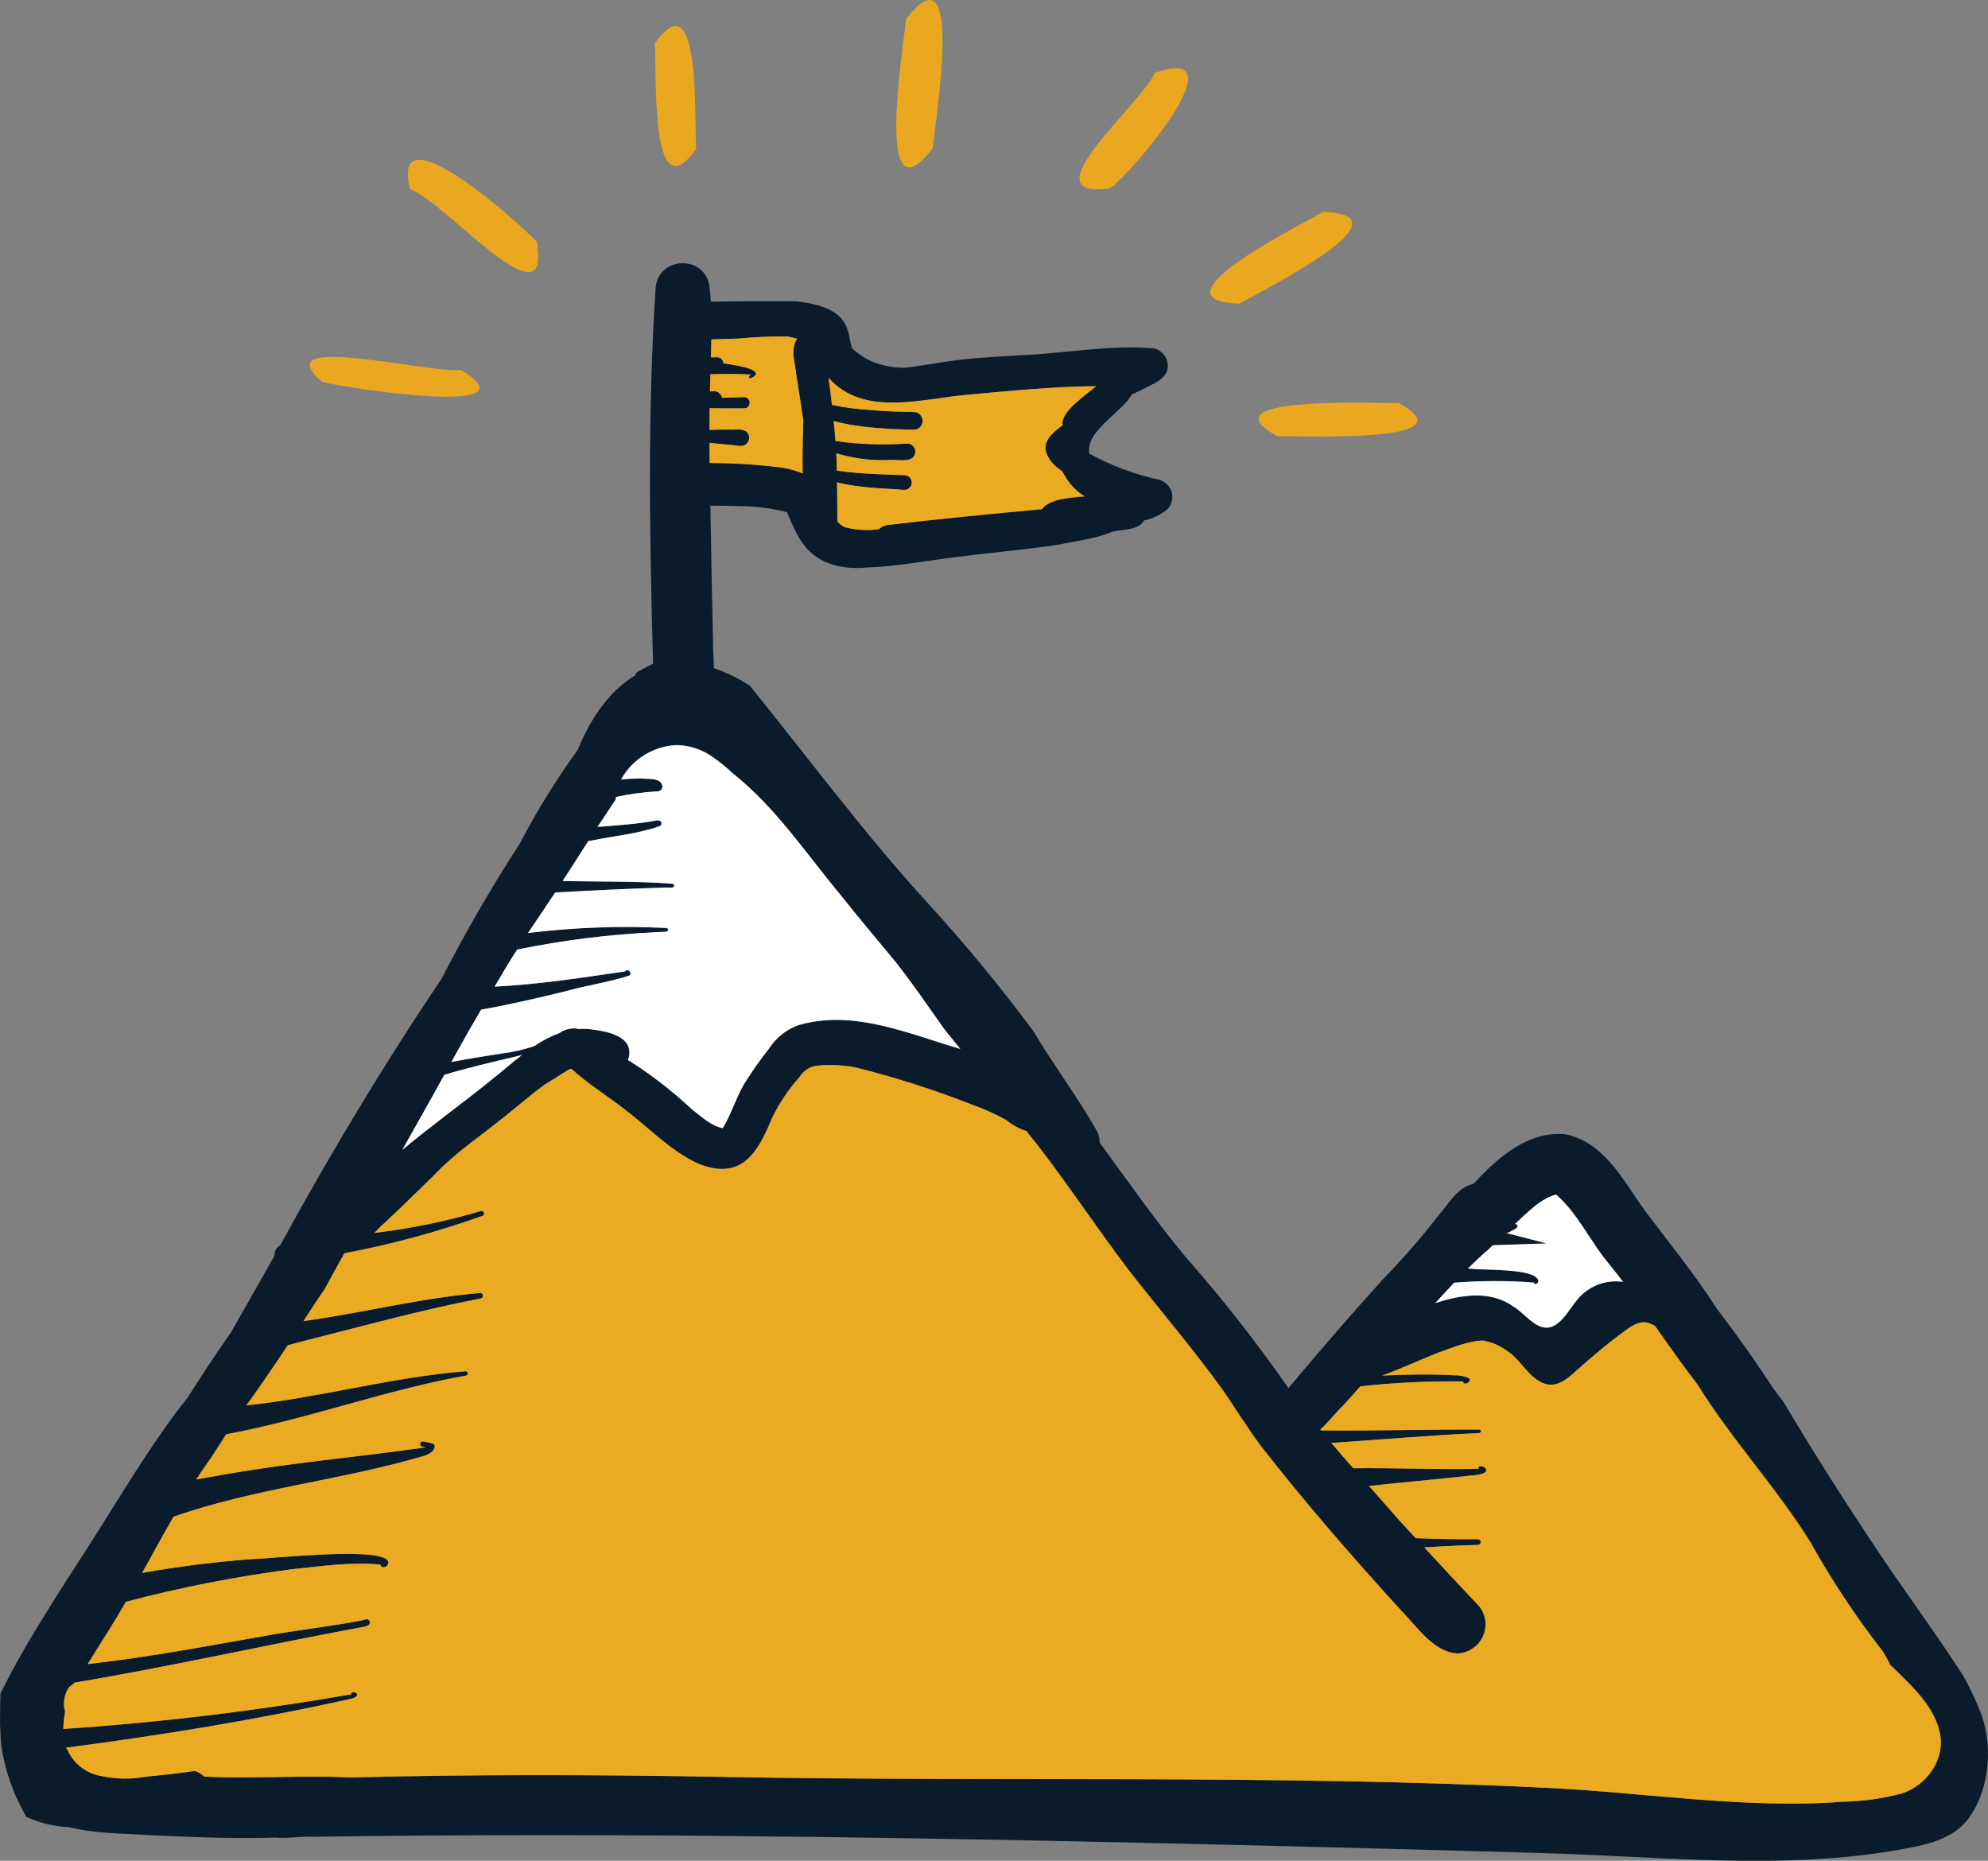 <?xml version="1.0" encoding="UTF-8"?>
<svg xmlns="http://www.w3.org/2000/svg" xmlns:xlink="http://www.w3.org/1999/xlink" id="Layer_1" viewBox="0 0 821.12 768.46">
  <rect x="0" y="0" width="821.12" height="768.46" fill="#808080" stroke="none"/>
  <defs>
    <clipPath id="clippath">
      <rect width="821.12" height="768.46" style="fill:none;"></rect>
    </clipPath>
  </defs>
  <g id="Group_6416">
    <path id="Path_25598" d="m817.44,705.67c-1.92-4.72-4.14-9.31-6.63-13.75-.36-.55-.73-1.09-1.09-1.66-10.79-16.65-22.67-32.55-33.67-49.05-13.63-20.37-26.82-41.04-39.32-62.13-1.49-1.96-2.98-3.92-4.46-5.88-7.28-11.21-14.99-22.1-23.14-32.67-9.1-14.37-19.93-27.43-30.08-41.04-8.55-12.01-16.7-27.98-32.47-31.03-15.47-1.57-28.18,9.82-37.95,20.45-6.88,1.47-10.43,8.53-14.75,13.43-7.11,9.1-14.71,17.81-22.76,26.09-12.04,13.26-23.07,26.07-34.79,39.87-1.28,1.69-2.74,3.31-4.16,4.95-12.99-18.66-27.03-36.58-42.04-53.65-12.75-15.24-24.09-31.58-35.85-47.57-.02-1.54-.36-3.07-.98-4.48-7.96-14.29-18.01-27.45-26.38-41.55-13.81-18.65-28.6-36.55-44.29-53.65-25.89-28.39-48.77-59.34-72.94-89.17-4.62-3.02-9.6-5.45-14.82-7.23-.06-3.77-.41-7.56-.35-11.3-.52-18.61-.71-37.22-1.11-55.83,4.32,0,8.65.11,12.97.24,6.3.06,12.58.9,18.68,2.48,4.3,10.34,8,18.73,19.83,21.91,4.09,1.06,8.33,1.38,12.53.96,12.74-.43,25.29-2.84,37.89-4.41,13.9-1.76,27.89-2.99,41.75-5.01,7.28-1.63,15.22-2.33,22.12-5.32,4.45-1.27,10.65-.29,13.4-4.75,3.57-.74,6.9-2.35,9.7-4.68,2.75-3.01,2.54-7.67-.46-10.42-.94-.86-2.08-1.46-3.31-1.74-9.98-2.2-19.6-5.81-28.57-10.73-1.72-9.29,13.3-16.95,17.44-24.26.03-.05.05-.11.08-.16,2.48-1.12,4.95-2.3,7.35-3.61,3.55-1.66,7.66-3.93,7.56-8.41-.13-3.35-2.45-6.21-5.69-7.04-18.52-1.54-37.17,2.11-55.7,2.88-8.4.59-16.85.88-25.21,1.92-7.52.93-14.95,2.47-22.49,3.25-3.41-.05-6.8-.57-10.07-1.54-4.29-1.27-8.2-3.57-11.39-6.69-1.99-7.23-.19-16.83-23.37-19.28-11.61.03-23.23-.09-34.85.21-.14-2.18-.32-4.36-.59-6.54-1.99-12.77-20.58-12.35-22.19.37-3.38,51.82-2.53,103.73-1.07,155.61-2.42,1.2-4.79,2.48-7.11,3.84-.03.29-.06.59-.09.9-10.18,6.04-18.3,17.02-23.98,30.96-8.86,12.25-16.82,25.12-23.81,38.52-11.76,18.14-22.59,36.87-32.46,56.1-23.99,35.58-46.04,72.33-66.58,109.96-1.54.82-2.46,2.47-2.35,4.22-5.95,10.72-12.1,21.32-18.14,31.98-6.14,8.68-11.97,17.57-17.64,26.53-13.18,16.54-23.86,34.33-35.23,52.35-14.4,22.97-29.9,45.27-41.98,69.6-.06.17-.13.34-.19.51-.09,2.62-.13,5.24-.16,7.88,0,1.55,0,3.11,0,4.66.11,3.37.27,6.74.66,10.09.38,2.11.83,4.2,1.34,6.28.26,1.07.51,2.14.8,3.2.95,3.07,2,6.1,3.18,9.09.35.75.69,1.49,1.09,2.26,1.2,2.48,2.44,4.93,3.73,7.35,5.55,2.54,11.54,3.99,17.64,4.25,10.7,2.65,21.85,2.58,32.8,3.27,17.54.81,35.1,1.59,52.65,1.03,4.93.5,10.58-.62,15.08-.33,112.22-1.56,224.46-.14,336.64,2.35,56.79,1.26,113.58,2.71,170.37,4.35,51.16,1.41,104.56,7.83,155.07-2.62,8.25-1.71,16.84-4.59,22.01-11.65,9.06-12.48,10.38-31.23,4.37-45.28m-174.7-212.34c8.9,7.82,13.89,18.99,21.34,28.08,2.16,2.61,4.24,5.29,6.29,7.96-7.44-1.07-14.87,1.98-19.4,7.96-2.9,3.6-5.11,8.06-9.37,10.29-6.47,3.05-11.55-5.25-16.56-8.08-9.46-6.82-21.77-4.85-32.2-1.38,2.59-2.83,5.17-5.65,7.8-8.44,10.92-.87,21.89-.89,32.81-.06.64,1.41,2.02.28,1.94-.88-1.44-5.08-22.47-4.15-27.75-4.85l-1.33-.05c2.67-2.66,5.41-5.26,8.3-7.73,1.31-1.23,2.6-2.48,3.89-3.72,1.22-.25,2.43-.5,3.63-.77.53.39.79-.16,1.23-.31.46-.02.82-.41.79-.87-.02-.32-.21-.6-.5-.73-.66-.19-1.34-.26-2.02-.22,1.51-.54,2.96-1.23,4.32-2.06,1.09-.61,1.26-1.78-.15-2.02,1-.95,1.98-1.91,2.98-2.85,4.17-3.75,8.37-7.81,13.95-9.29m-397-68c-2.27-.41-4.59-.53-6.9-.36-.32-.08-.63-.19-.96-.25-2.41-.16-4.81.52-6.78,1.91-3.73,1.38-7.27,3.22-10.54,5.48-.05-.01-.1-.02-.15-.02-4.27,1.45-8.67,2.45-13.15,2.99-6.95,1.08-13.91,2.16-20.81,3.51,3.98-7.27,8.07-14.48,12.28-21.62,11.79-2.09,23.38-4.78,35.04-7.64,8.64-2.42,17.61-3.66,26.13-6.41,1.54-1-.67-3.28-1.68-1.74-17.98,2.63-35.71,5.35-53.92,6.29,3.02-5.16,6.07-10.31,9.35-15.32,18.9-3.87,38.06-6.27,57.33-7.16,1.45-.09,2.9-.1,4.35-.22.42-.08.69-.49.61-.91-.06-.32-.32-.57-.64-.62-19.09-.96-38.22-.27-57.19,2.05,3.74-5.59,7.53-11.11,11.21-16.73,14.84-.82,29.7-1.58,44.55-2,1.39-.16,2.85.15,4.19-.09.43-.27.56-.84.29-1.27-.06-.09-.13-.17-.21-.23-15.07-1.18-30.46-.78-45.71-1.18,3.58-5.44,7.04-10.96,10.56-16.44l1.83-.32c9.22-1.91,18.82-2.71,27.71-5.88l-.06.02c.63-.24.95-.95.71-1.58-.13-.33-.39-.6-.73-.72-.54-.15-1.12-.15-1.66,0-7.88,1.47-16.01,1.93-23.96,2.6,2.49-3.78,4.99-7.56,7.49-11.32h0c.02-.35.07-.71.12-1.06,5.69-1.22,11.46-1.99,17.26-2.33,1.1-.04,1.96-.97,1.91-2.07,0-.06,0-.12-.02-.18-.8-3.51-5.7-2.68-8.42-3.03-2.88-.03-5.76.11-8.63.41,4.67-8.46,13.44-13.86,23.1-14.22,5.43.14,10.68,1.95,15.04,5.17h0c2.83,1.95,5.5,4.12,7.98,6.5,17.62,13.95,30.13,32.93,44.38,50.05,7.59,9.65,15.6,18.95,23.36,28.47,6.93,8.86,13.27,18.17,19.78,27.34,2.15,2.66,4.3,5.32,6.47,7.97-21.42-6.32-44.1-16.38-66.66-9.9-5.09,1.77-9.44,5.19-12.35,9.73-3.7,4.68-7.13,9.56-10.29,14.62-3.38,5.85-5.33,12.5-8.82,18.27-4.93-.94-8.78-4.79-12.69-7.73-8.16-7.66-17.03-14.51-26.51-20.47.16-.37.31-.75.42-1.13,1.88-8.13-7.9-10.43-14-11.26m-43.38,21.11c-11.92,9.66-24.43,18.61-36.2,28.44,5.8-10.32,11.66-20.61,17.35-30.99,9.77-2.91,19.68-5.26,29.6-7.57.79-.22,1.62-.41,2.47-.61-4.58,3.53-8.94,7.4-13.23,10.73m117.58-253.67c-8.91-1.04-17.86-1.56-26.83-1.56-.03-2.77-.04-5.54-.05-8.3,4.24.45,8.5.76,12.64,1.26,1.86.19,3.53-1.17,3.71-3.04.1-1.01-.26-2.01-.97-2.73-1.9-1.63-4.72-.77-7.03-1-2.78,0-5.57.07-8.36.15,0-2.99.02-5.98.06-8.97,4.74.07,9.49.14,14.21.08,1.29.02,2.35-1.01,2.37-2.3.02-1.29-1.01-2.35-2.3-2.37-.05,0-.1,0-.15,0-3,.07-6.01.18-9.01.31-.29-1.64-1.76-2.82-3.43-2.74l-1.58.09c.03-2.35.11-4.72.19-7.08,5.64-.17,11.28-.21,16.91.15-.44.18-.91.41-.98.87-.07.73.79.86,1.18.43,5.57-2.78-3.32-4.8-11.76-5.96-.04-1.41-1.19-2.54-2.6-2.53-.84.02-1.68.04-2.53.07.08-2.47.15-4.94.19-7.4,3.71-.12,7.42-.32,11.09-.35,6.88-.68,13.79-.96,20.7-.83,1.25.26,2.47.57,3.66.92-2.08,2.58-1.73,6.94-1.03,10.34,1.08,7.85,2.46,15.65,3.53,23.5-.07,2.12-.13,4.24-.18,6.37-.01.04-.05.06-.06.11-.05.22-.04.46.04.67-.11,4.86-.15,9.72-.08,14.58-3.7-1.5-7.61-2.42-11.59-2.72m29.35,25.09c-1.34-.52-2.52-1.4-3.41-2.54,0-5.38-.05-10.76-.14-16.14,9.39,2.53,22.18,2.58,27.48,3.13,1.68.17,3.19-1.05,3.36-2.74.09-.92-.23-1.83-.88-2.48-.59-.55-1.37-.85-2.17-.85-4.34-.13-8.68-.33-13.02-.52h.35c-5.09-.19-10.17-.65-15.22-1.38-.03-1.54-.05-3.07-.09-4.61-.04-.84-.1-1.68-.14-2.52,6.82,2.06,13.92,3.01,21.03,2.81,3.59-.54,11.39,1.84,11.65-3.53-.05-1.86-1.57-3.33-3.43-3.32-9.87.71-19.79.36-29.58-1.05-.21-2.76-.45-5.52-.73-8.27,10.66,3.12,26.17,3.48,33.19,3.63,2.02-.08,3.6-1.79,3.52-3.81-.08-1.96-1.68-3.51-3.64-3.52-5.99-.07-11.98-.29-17.93-.82-5.33-.3-10.62-1.01-15.84-2.1-.44-3.72-.91-7.45-1.43-11.17,14.68,16.52,39.12,8.42,58.25,6.9,17.37-1.58,34.83-3.31,52.29-3.47-4.74,4.01-14.96,10.85-13.87,16.11-3.71,2.85-8.36,6.27-6.76,11.42,1.01,2.67,2.82,4.97,5.17,6.58.49.4,1.01.76,1.52,1.15.39.8.84,1.58,1.32,2.32,1.92,3.25,4.62,5.98,7.85,7.94-6.57.61-14.31.97-17.7,5.29-21.27,1.98-42.53,4-63.75,6.54-1.33.22-2.57.83-3.58,1.73-4.57.64-9.22.39-13.69-.75m-49.67,515.99c-51.88-.94-103.76-1.12-155.61.24-.04,0-.08-.02-.12-.04-19.84-1-39.79.74-59.63-.34-1.03-1.16-2.41-1.98-3.92-2.32-6.69,1.06-13.47,1.71-20.22,2.38-6.01,1.12-12.17,1.02-18.14-.29-6.33-.98-11.7-5.16-14.2-11.06-.19-.2-.38-.41-.59-.61,39.37-5.18,78.59-11.47,117.35-20.13,1.09-.07,4.27-1.23,2.45-2.6-.69-.4-2.04-.46-1.93.65-39.34,6.87-79.01,11.65-118.85,14.33.04-2.37.29-4.73.74-7.06l-.04-.12c-.97-3.51-.31-7.27,1.8-10.23.8-.49,1.54-1.08,2.21-1.74,39.52-6.6,78.63-15.47,118.03-22.77,1.45-.34,4.68-.56,3.68-2.78-.76-1.21-2.06-.32-3.12-.13-12.1,2.37-24.4,3.73-36.55,5.79-25.51,4.45-50.96,9.36-76.71,12.25,2.22-3.5,4.41-7.02,6.58-10.55,3.21-4.97,6.25-10.05,9.2-15.17,22.59-5.97,45.55-10.46,68.73-13.46,12.08-1.26,24.18-3.08,36.34-1.93.63,2.14,3.62.91,3.33-1.04-1.13-6.65-48.36-1.37-55.98-1.24-15.32,1.13-30.57,3.04-45.69,5.73,4.29-7.75,8.53-15.54,12.96-23.2,33.76-11.85,69.49-14.99,103.91-25.27,1.62-.75,3.85-1.61,3.97-3.69.05-.5-.23-.98-.7-1.18-1.34-.44-2.72-.77-4.12-.98-.61-.07-1.16.37-1.24.98-.13,1.35,1.49,1.28,2.42,1.47-28.16,4.05-56.79,6.44-84.86,11.51-2.1.43-5.88.98-10,1.76,1.94-2.98,3.96-5.92,6.04-8.82,2.14-3.27,4.26-6.54,6.36-9.83,33.35-6.17,65.5-18.25,98.98-24.23,1.1-.1.94-1.84-.15-1.81-30.49,2.47-60.1,10.88-90.49,14.11,5.85-8.17,11.54-16.45,17.07-24.83l6-1.61c24.55-6.19,48.98-12.96,73.84-17.75.6-.2.93-.84.74-1.44-.15-.47-.58-.79-1.08-.79-24.59,2.04-48.6,8.25-73.02,11.61,2.86-4.48,5.78-8.93,8.8-13.3,2.66-4.92,5.36-9.82,8.09-14.7,19.42-3.67,38.53-8.85,57.14-15.49.53-.25.76-.89.5-1.42-.2-.41-.64-.65-1.09-.6-14.43,4.29-29.2,7.33-44.16,9.08,1.25-1.23,2.44-2.55,3.68-3.63,7.03-6.49,13.82-13.23,20.68-19.88,8.96-9.61,19.94-16.76,30.06-25.02,5.22-4.15,10.29-8.59,15.67-12.54,3.47-2.13,6.92-4.28,10.36-6.45.29-.12.59-.21.86-.29,6.8,6.2,14.65,11.08,21.93,16.66,10.06,7.64,18.9,17.18,30.5,22.55,17.67,7.12,24.51-4.12,30.47-18.76,3.01-6.18,6.86-11.92,11.43-17.05,1.66-2.76,4.58-4.53,7.8-4.7,5.07-.43,10.18-.18,15.19.74,16.75,4.18,33.21,9.46,49.26,15.82,4.58,1.63,9,3.65,13.23,6.04,2.41,1.99,5.17,3.49,8.15,4.44,1.62,2.02,3.23,4.05,4.85,6.05,12.94,16.83,24.65,34.55,37.5,51.45,12.81,16.44,26.39,32.3,38.63,49.19,5.38,7.82,10.35,15.9,16.02,23.52,18.28,23.42,37.82,45.87,57.83,67.83,6.47,6.47,13.35,17.27,23.26,17.7,6.63-.23,11.82-5.8,11.59-12.43-.09-2.52-.96-4.94-2.5-6.93-7.71-8.16-15.22-16.22-22.78-24.4,7.35-.48,14.74-.86,22.12-1.04.66-.01,1.18-.56,1.17-1.21-.01-.66-.55-1.18-1.21-1.17-8.55.07-17.09-.1-25.63-.41-2.31-2.51-4.63-5.03-6.97-7.57-4.07-4.69-8.19-9.33-12.32-13.97,13.26-1.52,26.57-2.6,39.84-4.08,1.68-.39,10.44-.22,8.22-3.34-.86-.69-2.89-1.53-2.85.29-17.22.38-34.47-.43-51.7-.22-3.05-3.46-6.08-6.93-9.06-10.44,20.35-1.38,40.68-3.17,61.07-4.1.39-.03.69-.38.66-.77-.03-.36-.32-.64-.68-.66-21.8-.12-43.58.57-65.38.34l-.26-.31c3.46-3.13,6.38-7.06,9.7-10.22,2.33-2.52,4.6-5.08,6.86-7.67,14.07-1.53,28.22-2.21,42.37-2.03.41,2.11,3.99-.02,2.42-1.4-2.01-.81-4.16-1.2-6.32-1.15-9.78-.53-19.61-.29-29.45.12,7.88-2.84,15.48-6.41,23.27-9.5,6-2.02,12.05-4.82,18.46-4.94,3.53.64,6.87,2.08,9.76,4.2,6.08,3.78,8.99,11.7,16.17,13.78,5.59,1.43,10.21-3.51,14.07-6.91,5.91-5.17,11.87-10.29,18.25-14.89,6.24-4.7,8.82-4.4,12.72-2.23,5.73,8.14,11.42,16.31,17.53,24.19,14.16,22.79,32.64,42.56,46.77,65.34,8.73,15.62,18.63,30.56,29.62,44.69,1.21,1.88,2.3,3.83,3.25,5.84.97.91,1.93,1.82,2.89,2.74,7.3,7.17,15.25,14.76,17.55,25.13,2.43,10.91-5.39,21.92-15.71,25.17-7.97,2.1-16.16,3.25-24.4,3.4-39.97,3.03-81.09-3.7-121.06-5.68-113.4-5.62-226.9-2.49-340.37-4.54" style="fill:#0a1c2b;"></path>
    <path id="Path_25599" d="m245.72,425.33c-2.27-.41-4.59-.53-6.9-.36-.32-.08-.63-.19-.96-.25-2.41-.16-4.81.52-6.78,1.91-3.73,1.38-7.27,3.22-10.54,5.48-.05-.01-.1-.02-.15-.02-4.27,1.45-8.67,2.45-13.15,2.99-6.95,1.08-13.91,2.16-20.81,3.51,3.98-7.27,8.07-14.47,12.28-21.62,11.79-2.09,23.38-4.77,35.04-7.64,8.64-2.41,17.61-3.66,26.13-6.41,1.54-1-.67-3.28-1.68-1.74-17.98,2.63-35.71,5.35-53.92,6.29,3.02-5.16,6.07-10.31,9.35-15.32,18.9-3.87,38.06-6.27,57.33-7.16,1.45-.09,2.91-.1,4.35-.22.42-.08.69-.49.61-.91-.06-.32-.32-.57-.64-.62-19.09-.95-38.22-.25-57.19,2.08,3.74-5.59,7.53-11.11,11.21-16.73,14.84-.81,29.7-1.58,44.55-2,1.39-.16,2.85.15,4.19-.09.43-.27.56-.83.29-1.26-.06-.09-.13-.17-.22-.24-15.07-1.18-30.46-.78-45.71-1.18,3.58-5.44,7.04-10.96,10.56-16.44l1.83-.32c9.22-1.91,18.82-2.71,27.71-5.87l-.06.02c.63-.24.95-.95.71-1.58-.13-.33-.39-.6-.73-.72-.54-.15-1.12-.15-1.66,0-7.88,1.47-16.01,1.93-23.96,2.6,2.49-3.78,4.98-7.55,7.49-11.32h0c.02-.35.08-.71.12-1.06,5.69-1.22,11.46-2,17.27-2.33,1.1-.04,1.96-.97,1.92-2.07,0-.06,0-.12-.02-.18-.8-3.51-5.7-2.68-8.42-3.03-2.88-.03-5.76.11-8.63.41,4.67-8.47,13.44-13.86,23.1-14.22,5.43.14,10.68,1.95,15.04,5.17h0c2.83,1.95,5.5,4.12,7.98,6.5,17.62,13.95,30.13,32.93,44.38,50.04,7.59,9.65,15.6,18.95,23.36,28.47,6.94,8.86,13.28,18.17,19.78,27.34,2.14,2.66,4.3,5.32,6.47,7.97-21.42-6.32-44.12-16.38-66.66-9.9-5.09,1.77-9.44,5.19-12.35,9.73-3.7,4.68-7.13,9.56-10.29,14.62-3.38,5.85-5.33,12.5-8.82,18.26-4.93-.94-8.78-4.79-12.69-7.73-8.16-7.66-17.03-14.51-26.51-20.47.16-.37.31-.75.42-1.14,1.88-8.13-7.9-10.42-14-11.26" style="fill:#fff;"></path>
    <path id="Path_25600" d="m642.74,493.33c8.9,7.82,13.9,18.99,21.34,28.08,2.16,2.61,4.24,5.28,6.29,7.96-7.44-1.07-14.87,1.98-19.4,7.97-2.9,3.59-5.11,8.06-9.37,10.29-6.47,3.05-11.55-5.25-16.56-8.08-9.46-6.82-21.77-4.85-32.2-1.38,2.59-2.83,5.17-5.65,7.8-8.44,10.92-.87,21.89-.89,32.81-.06.64,1.41,2.02.28,1.94-.88-1.44-5.08-22.47-4.15-27.75-4.85l-1.33-.05c2.67-2.66,5.41-5.26,8.3-7.73,1.31-1.23,2.6-2.48,3.89-3.72,1.22-.25,2.43-.5,3.63-.77.53.38.79-.16,1.23-.31.46-.02.82-.41.79-.87-.02-.32-.21-.6-.5-.73-.66-.19-1.34-.26-2.02-.22,1.51-.54,2.96-1.23,4.32-2.06,1.09-.61,1.26-1.78-.15-2.02.99-.95,1.98-1.91,2.98-2.84,4.17-3.75,8.37-7.81,13.95-9.29" style="fill:#fff;"></path>
    <path id="Path_25601" d="m349.3,217.85c-1.34-.52-2.52-1.4-3.41-2.53,0-5.38-.05-10.76-.14-16.14,9.39,2.54,22.18,2.58,27.49,3.13,1.68.17,3.19-1.06,3.36-2.74.09-.91-.23-1.82-.88-2.47-.59-.55-1.37-.85-2.17-.85-4.34-.13-8.68-.32-13.02-.52h.35c-5.09-.2-10.17-.67-15.22-1.4-.03-1.54-.05-3.07-.09-4.61-.04-.84-.09-1.68-.14-2.52,6.82,2.06,13.92,3.01,21.03,2.81,3.59-.54,11.39,1.84,11.65-3.53-.05-1.86-1.57-3.33-3.43-3.32-9.87.71-19.79.36-29.58-1.05-.21-2.76-.45-5.52-.73-8.27,10.65,3.12,26.17,3.48,33.19,3.63,2.02-.08,3.6-1.79,3.52-3.81-.08-1.96-1.68-3.51-3.64-3.52-5.99-.08-11.98-.29-17.93-.82-5.33-.31-10.62-1.01-15.84-2.11-.44-3.72-.91-7.45-1.43-11.17,14.68,16.52,39.12,8.42,58.25,6.9,17.37-1.58,34.83-3.31,52.29-3.47-4.74,4-14.96,10.85-13.86,16.11-3.71,2.84-8.36,6.27-6.76,11.42,1.01,2.67,2.82,4.97,5.17,6.58.49.4,1.01.76,1.51,1.14.39.8.84,1.58,1.32,2.32,1.92,3.25,4.62,5.98,7.85,7.94-6.57.61-14.31.97-17.7,5.29-21.27,1.98-42.54,4-63.75,6.54-1.33.23-2.57.83-3.58,1.73-4.57.64-9.22.39-13.69-.75" style="fill:#eaaa21;"></path>
    <path id="Path_25602" d="m319.95,192.76c-8.9-1.04-17.86-1.56-26.83-1.56-.03-2.77-.04-5.54-.05-8.3,4.24.45,8.5.76,12.64,1.26,1.86.19,3.53-1.17,3.72-3.03.1-1.01-.25-2.02-.97-2.74-1.9-1.63-4.72-.77-7.03-1-2.78,0-5.57.07-8.36.15,0-2.99.02-5.98.06-8.97,4.74.07,9.48.14,14.21.08,1.29-.02,2.32-1.08,2.29-2.37s-1.08-2.32-2.37-2.29c-3,.07-6,.18-9.01.31-.3-1.64-1.76-2.81-3.43-2.74l-1.58.09c.04-2.35.11-4.72.19-7.09,5.64-.17,11.28-.21,16.91.15-.44.18-.91.41-.98.87-.07.73.79.86,1.18.43,5.57-2.78-3.32-4.8-11.76-5.96-.04-1.41-1.2-2.54-2.61-2.53-.84.01-1.68.04-2.53.06.08-2.47.15-4.93.19-7.4,3.71-.12,7.42-.32,11.09-.35,6.88-.68,13.8-.96,20.71-.83,1.25.26,2.47.57,3.66.92-2.09,2.59-1.73,6.94-1.03,10.34,1.08,7.85,2.46,15.65,3.53,23.5-.07,2.12-.13,4.24-.18,6.37,0,.04-.05.06-.06.11-.05.22-.04.46.04.67-.11,4.86-.15,9.72-.08,14.58-3.7-1.5-7.61-2.42-11.59-2.72" style="fill:#eaaa21;"></path>
    <path id="Path_25603" d="m202.37,446.43c-11.92,9.67-24.43,18.61-36.2,28.44,5.8-10.32,11.66-20.61,17.35-30.99,9.77-2.91,19.68-5.26,29.6-7.57.79-.22,1.62-.41,2.47-.61-4.58,3.53-8.94,7.4-13.23,10.73" style="fill:#fff;"></path>
    <path id="Path_25604" d="m299.63,733.85c-51.88-.94-103.76-1.12-155.61.24-.04,0-.08-.02-.12-.04-19.84-1-39.79.74-59.63-.34-1.03-1.16-2.41-1.98-3.92-2.32-6.69,1.06-13.47,1.71-20.22,2.38-6.01,1.12-12.17,1.02-18.14-.29-6.33-.98-11.7-5.16-14.2-11.06-.19-.2-.38-.41-.59-.61,39.37-5.18,78.59-11.47,117.35-20.13,1.09-.07,4.27-1.23,2.45-2.6-.69-.4-2.04-.46-1.93.65-39.36,6.86-79.05,11.63-118.91,14.3.04-2.37.29-4.73.74-7.06l-.04-.12c-.97-3.51-.31-7.27,1.8-10.23.8-.49,1.54-1.08,2.21-1.74,39.52-6.6,78.63-15.48,118.03-22.77,1.45-.34,4.68-.56,3.68-2.78-.76-1.21-2.06-.32-3.12-.13-12.1,2.37-24.4,3.73-36.55,5.79-25.5,4.46-50.96,9.38-76.7,12.26,2.22-3.5,4.41-7.02,6.58-10.55,3.21-4.97,6.25-10.05,9.2-15.17,22.59-5.97,45.55-10.46,68.73-13.46,12.08-1.25,24.18-3.08,36.34-1.93.63,2.14,3.62.91,3.33-1.04-1.13-6.65-48.36-1.37-55.98-1.24-15.32,1.13-30.57,3.05-45.69,5.73,4.29-7.75,8.53-15.54,12.96-23.2,33.76-11.85,69.49-14.99,103.91-25.27,1.62-.75,3.85-1.61,3.97-3.69.05-.5-.23-.98-.7-1.18-1.34-.44-2.72-.77-4.12-.98-.61-.07-1.16.37-1.24.98-.13,1.35,1.49,1.28,2.42,1.47-28.16,4.05-56.79,6.44-84.86,11.51-2.1.43-5.88.98-10,1.76,1.94-2.98,3.96-5.92,6.04-8.82,2.14-3.27,4.26-6.54,6.36-9.83,33.35-6.17,65.5-18.25,98.98-24.23,1.1-.1.94-1.84-.15-1.81-30.49,2.47-60.1,10.88-90.49,14.11,5.85-8.17,11.54-16.45,17.07-24.83l6-1.61c24.55-6.19,48.98-12.96,73.84-17.75.6-.2.93-.84.74-1.44-.15-.47-.58-.79-1.08-.79-24.59,2.04-48.6,8.25-73.02,11.61,2.86-4.48,5.78-8.93,8.8-13.3,2.66-4.92,5.36-9.82,8.09-14.7,19.42-3.67,38.53-8.85,57.14-15.49.53-.25.76-.89.5-1.42-.2-.41-.64-.65-1.09-.6-14.43,4.29-29.2,7.33-44.16,9.08,1.25-1.23,2.44-2.55,3.68-3.63,7.03-6.49,13.82-13.23,20.68-19.88,8.96-9.61,19.94-16.76,30.06-25.02,5.22-4.15,10.29-8.59,15.67-12.54,3.47-2.13,6.92-4.28,10.36-6.45.29-.12.59-.21.86-.29,6.8,6.2,14.65,11.08,21.93,16.66,10.06,7.64,18.9,17.18,30.5,22.55,17.67,7.12,24.51-4.12,30.47-18.76,3.01-6.18,6.86-11.92,11.43-17.05,1.66-2.76,4.58-4.53,7.8-4.7,5.07-.43,10.18-.18,15.19.74,16.75,4.18,33.21,9.46,49.26,15.82,4.58,1.63,9,3.65,13.23,6.04,2.41,1.99,5.17,3.49,8.15,4.44,1.62,2.02,3.23,4.05,4.85,6.05,12.94,16.83,24.65,34.55,37.5,51.45,12.81,16.44,26.39,32.3,38.63,49.19,5.38,7.82,10.35,15.9,16.02,23.52,18.28,23.42,37.82,45.87,57.83,67.83,6.47,6.47,13.35,17.27,23.26,17.7,6.63-.23,11.82-5.8,11.59-12.43-.09-2.52-.96-4.94-2.5-6.93-7.71-8.16-15.22-16.22-22.78-24.4,7.35-.48,14.74-.86,22.12-1.04.66-.01,1.18-.56,1.17-1.21-.01-.66-.56-1.18-1.21-1.17-8.55.07-17.09-.1-25.63-.41-2.31-2.51-4.63-5.03-6.97-7.57-4.07-4.69-8.19-9.33-12.32-13.97,13.26-1.52,26.57-2.6,39.84-4.07,1.68-.39,10.44-.22,8.22-3.34-.86-.69-2.89-1.53-2.85.29-17.22.38-34.47-.43-51.7-.22-3.05-3.46-6.08-6.93-9.06-10.44,20.35-1.38,40.68-3.17,61.07-4.1.39-.03.69-.38.66-.77-.03-.36-.32-.64-.68-.66-21.8-.12-43.58.57-65.38.34l-.26-.31c3.46-3.13,6.38-7.06,9.7-10.22,2.33-2.52,4.6-5.08,6.86-7.67,14.07-1.53,28.22-2.21,42.37-2.03.41,2.11,3.99-.02,2.42-1.4-2.01-.81-4.16-1.2-6.32-1.15-9.78-.53-19.61-.29-29.45.12,7.88-2.84,15.48-6.41,23.27-9.5,6-2.02,12.05-4.82,18.46-4.94,3.53.64,6.87,2.08,9.76,4.2,6.08,3.78,8.99,11.7,16.17,13.78,5.59,1.43,10.21-3.51,14.07-6.91,5.91-5.17,11.87-10.29,18.25-14.89,6.24-4.7,8.82-4.4,12.72-2.23,5.73,8.14,11.42,16.31,17.53,24.19,14.16,22.79,32.64,42.56,46.77,65.34,8.73,15.62,18.63,30.56,29.62,44.69,1.21,1.88,2.3,3.83,3.25,5.84.97.91,1.93,1.82,2.89,2.74,7.3,7.17,15.25,14.76,17.55,25.13,2.43,10.91-5.39,21.92-15.71,25.17-7.97,2.1-16.16,3.25-24.4,3.4-39.97,3.03-81.09-3.7-121.06-5.68-113.4-5.62-226.9-2.49-340.37-4.54" style="fill:#eaaa21;"></path>
    <path id="Path_25605" d="m604.13,514.62l34.52-1.11-30.06-7.79-4.45,8.91Z" style="fill:#0a1c2b;"></path>
  </g>
  <rect width="821.12" height="768.46" style="fill:none;"></rect>
  <g id="Group_6419">
    <g style="clip-path:url(#clippath); fill:none;">
      <g id="Group_6418">
        <path id="Path_25606" d="m221.71,99.82c-9.07-9.36-60.96-55.5-52.26-21.57,13.43,3.98,58.77,57.97,52.26,21.57" style="fill:#eaa821;"></path>
        <path id="Path_25607" d="m133.06,157.74c13.72,3.21,88.67,14.27,57.53-4.88-14.37,1.28-81.61-15.96-57.53,4.88" style="fill:#eaa821;"></path>
        <path id="Path_25608" d="m270.49,17.92c.83,11.78-2.16,70.88,17.03,43.51-.83-11.76,2.15-70.9-17.03-43.51" style="fill:#eaa821;"></path>
        <path id="Path_25609" d="m374.27,7.83c-1.62,14.81-12.88,84.32,10.95,53.44,1.62-14.79,12.87-84.34-10.95-53.44" style="fill:#eaa821;"></path>
        <path id="Path_25610" d="m546.56,87.52c-12.23,6.91-71.67,36.55-34.68,37.9,12.22-6.9,71.68-36.56,34.68-37.9" style="fill:#eaa821;"></path>
        <path id="Path_25611" d="m577.77,166.46c-14.04.03-80.03-2.73-50.26,13.66,14.03-.03,80.05,2.73,50.26-13.66" style="fill:#eaa821;"></path>
        <path id="Path_25612" d="m476.97,30.12c-5.19,12.5-53.51,52.63-18.41,47.63,10.78-8.05,53.87-60.2,18.41-47.63" style="fill:#eaa821;"></path>
      </g>
    </g>
  </g>
</svg>
